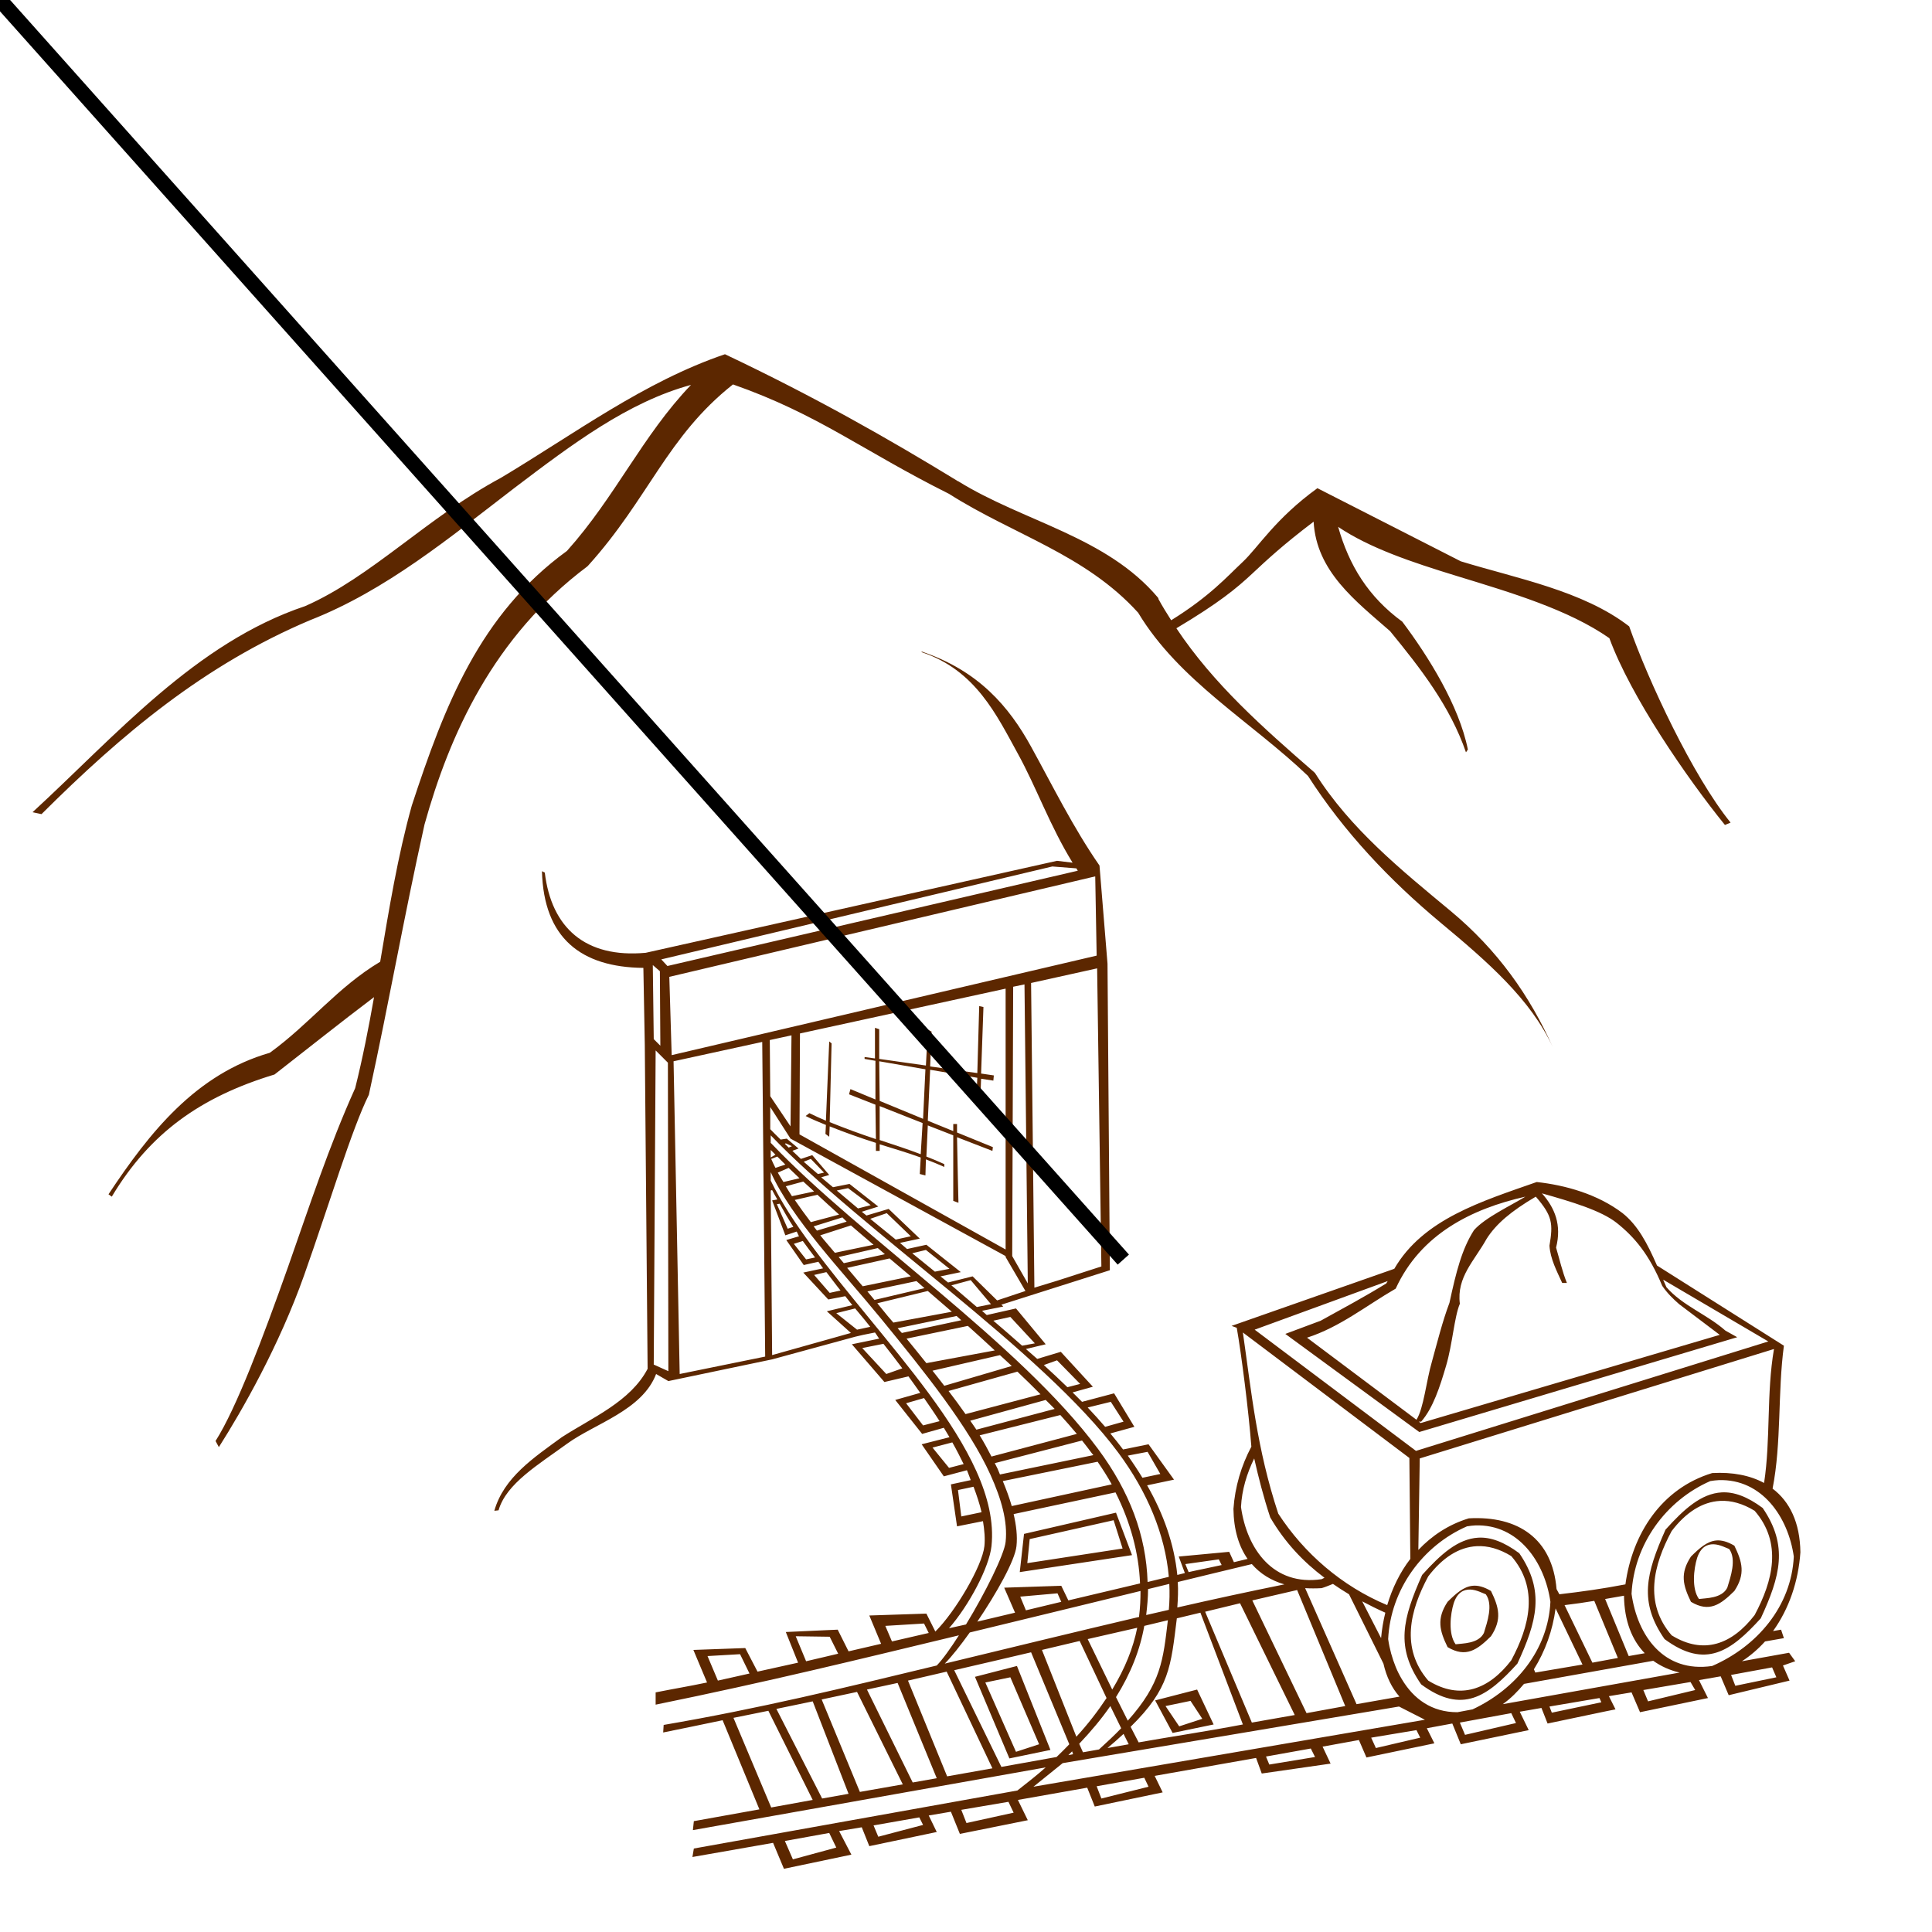 <?xml version="1.0" encoding="UTF-8" standalone="no"?>
<!-- Created with Inkscape (http://www.inkscape.org/) -->
<svg
   xmlns:dc="http://purl.org/dc/elements/1.1/"
   xmlns:cc="http://creativecommons.org/ns#"
   xmlns:rdf="http://www.w3.org/1999/02/22-rdf-syntax-ns#"
   xmlns:svg="http://www.w3.org/2000/svg"
   xmlns="http://www.w3.org/2000/svg"
   xmlns:xlink="http://www.w3.org/1999/xlink"
   xmlns:sodipodi="http://sodipodi.sourceforge.net/DTD/sodipodi-0.dtd"
   xmlns:inkscape="http://www.inkscape.org/namespaces/inkscape"
   width="128"
   height="128"
   id="svg2"
   sodipodi:version="0.32"
   inkscape:version="0.45+devel"
   version="1.0"
   sodipodi:docname="mine_outline.svg"
   inkscape:output_extension="org.inkscape.output.svg.inkscape">
  <defs
     id="defs4">
    <filter
       height="1.424"
       y="-0.212"
       width="1.218"
       x="-0.109"
       id="filter2892"
       inkscape:collect="always">
      <feGaussianBlur
         id="feGaussianBlur2894"
         stdDeviation="0.721"
         inkscape:collect="always" />
    </filter>
    <radialGradient
       r="8.252"
       fy="222.044"
       fx="14.207"
       cy="222.044"
       cx="14.207"
       gradientTransform="scale(1.395,0.717)"
       gradientUnits="userSpaceOnUse"
       id="radialGradient1968"
       xlink:href="#linearGradient2057"
       inkscape:collect="always" />
    <linearGradient
       inkscape:collect="always"
       id="linearGradient2057">
      <stop
         style="stop-color:#000000;stop-opacity:1;"
         offset="0"
         id="stop2059" />
      <stop
         style="stop-color:#000000;stop-opacity:0;"
         offset="1"
         id="stop2061" />
    </linearGradient>
  </defs>
  <sodipodi:namedview
     id="base"
     pagecolor="#ffffff"
     bordercolor="#666666"
     borderopacity="1.0"
     gridtolerance="10000"
     guidetolerance="10"
     objecttolerance="10"
     inkscape:pageopacity="0.0"
     inkscape:pageshadow="2"
     inkscape:zoom="1"
     inkscape:cx="64"
     inkscape:cy="46.702703"
     inkscape:document-units="px"
     inkscape:current-layer="layer1"
     showgrid="false"
     width="744.09px"
     inkscape:window-width="1248"
     inkscape:window-height="975"
     inkscape:window-x="426"
     inkscape:window-y="24" />
  <g
     inkscape:label="Layer 1"
     inkscape:groupmode="layer"
     id="layer1">
    <path
       style="fill:#5c2700;fill-opacity:1;fill-rule:evenodd;stroke:none;stroke-width:1px;stroke-linecap:butt;stroke-linejoin:miter;stroke-opacity:1"
       d="M 48.031,23.469 C 42.668,25.287 38.048,28.755 33.188,31.656 C 28.29,34.288 24.617,38.221 20.219,40.156 C 12.949,42.589 7.632,48.779 2.156,53.812 L 2.75,53.938 C 8.086,48.623 13.538,44.053 20.531,41.094 C 25.584,39.114 29.799,35.611 34.062,32.344 C 37.906,29.427 41.608,26.635 45.781,25.5 C 42.559,28.864 40.774,32.917 37.562,36.5 C 31.779,40.699 29.451,46.763 27.281,53.375 C 26.344,56.741 25.778,60.221 25.188,63.719 C 22.36,65.403 20.534,67.824 17.875,69.75 C 12.965,71.164 9.911,75.024 7.188,79.125 L 7.406,79.281 C 9.943,75.054 13.305,72.668 18.188,71.188 C 20.377,69.484 22.557,67.74 24.781,66.062 C 24.425,68.078 24.033,70.085 23.531,72.094 C 21.801,75.929 20.489,79.94 19.094,83.906 C 17.43,88.604 15.667,93.291 14.281,95.469 L 14.5,95.875 C 16.025,93.478 18.49,89.176 20.156,84.469 C 21.823,79.762 23.312,74.782 24.438,72.531 C 25.806,66.261 26.729,60.902 28.125,54.625 C 29.783,48.671 32.681,42.196 38.906,37.531 L 38.938,37.5 L 38.969,37.469 C 42.981,33.025 44.191,28.922 48.562,25.469 C 54.234,27.455 57.148,29.86 62.875,32.719 C 67.161,35.443 71.904,36.727 75.406,40.594 C 78.108,45.095 82.913,47.822 86.656,51.406 C 89.047,55.128 92.078,58.324 95.438,61.125 C 98.577,63.733 101.424,66.223 102.875,69.375 C 101.346,65.962 99.221,62.941 96.094,60.344 C 92.869,57.665 89.461,54.921 87.125,51.219 L 87.094,51.188 L 87.062,51.156 C 83.663,48.2 80.401,45.319 77.938,41.625 C 80.762,39.939 81.906,38.993 82.969,38 C 83.908,37.123 84.981,36.114 87.031,34.562 C 87.213,37.867 89.83,39.828 92.094,41.812 C 94.126,44.293 96.071,46.792 97.125,49.844 L 97.25,49.656 C 96.669,46.75 94.642,43.502 92.906,41.188 C 90.647,39.537 89.377,37.452 88.656,34.906 C 90.743,36.312 93.543,37.251 96.5,38.156 C 100.137,39.269 103.918,40.389 106.625,42.281 C 108.048,46.158 111.759,51.542 114.281,54.656 L 114.656,54.5 C 112.143,51.397 109.203,45.107 107.938,41.5 C 104.882,39.134 100.462,38.319 96.781,37.188 L 87.281,32.344 C 84.454,34.395 83.372,36.26 82.312,37.25 C 81.311,38.185 80.173,39.493 77.594,41.094 C 77.302,40.632 77.015,40.177 76.75,39.688 L 76.75,39.656 L 76.719,39.594 C 73.299,35.539 67.825,34.576 63.469,31.875 L 63.438,31.875 L 63.406,31.844 C 58.841,29.052 53.923,26.26 48.031,23.469 z M 61.031,43.156 L 61.094,43.219 C 64.645,44.408 66.04,47.398 67.438,49.938 C 68.667,52.17 69.562,54.724 71.062,57.156 L 70.031,57.031 L 42.781,63.125 C 38.765,63.492 36.532,61.456 36.094,57.812 L 35.906,57.719 C 36.022,62.145 38.487,64.083 42.625,64.125 L 42.719,69.219 L 42.906,90.688 C 41.772,92.857 39.251,93.908 37.219,95.219 C 35.345,96.588 33.38,97.884 32.75,100.094 L 33.031,100.062 C 33.536,98.292 35.675,97.035 37.562,95.656 C 39.395,94.318 42.55,93.448 43.469,91.031 L 44.281,91.5 L 51.156,90.062 L 56.656,88.562 L 57.188,88.438 L 57.969,88.281 C 58.072,88.41 58.147,88.559 58.25,88.688 L 56.438,89.062 L 58.594,91.562 L 60.188,91.188 C 60.454,91.549 60.716,91.923 60.969,92.281 L 59.312,92.75 L 61.094,95 L 62.531,94.594 C 62.659,94.803 62.785,95.012 62.906,95.219 L 61.062,95.688 L 62.531,97.812 L 64.062,97.406 C 64.086,97.456 64.102,97.513 64.125,97.562 C 64.196,97.719 64.246,97.9 64.312,98.062 L 63,98.344 L 63.406,101.125 L 65.125,100.781 C 65.223,101.374 65.271,101.948 65.219,102.438 C 65.079,103.742 63.303,106.774 61.969,108.094 L 61.375,106.906 L 57.594,107.031 L 58.375,108.906 C 57.66,109.072 56.94,109.242 56.219,109.406 L 55.5,107.969 L 52.062,108.125 L 52.875,110.156 C 51.994,110.352 51.085,110.555 50.188,110.75 L 49.375,109.188 L 45.938,109.312 L 46.844,111.469 C 45.506,111.748 44.827,111.849 43.438,112.125 L 43.438,112.938 C 50.898,111.417 56.936,109.931 63.531,108.344 C 62.974,109.211 62.466,109.925 62.062,110.344 C 55.913,111.827 50.304,113.197 43.969,114.281 L 43.938,114.781 C 45.4,114.489 46.417,114.27 47.875,113.969 L 50.312,119.875 L 45.969,120.656 L 45.906,121.25 L 69.281,117.094 C 68.707,117.605 68.072,118.104 67.406,118.625 L 45.969,122.469 L 45.875,123.031 L 51.219,122.094 L 51.938,123.812 L 56.406,122.875 L 55.594,121.312 L 57.094,121.062 L 57.594,122.312 L 62.062,121.375 L 61.531,120.281 L 63,120.031 L 63.594,121.5 L 68.094,120.594 L 67.438,119.25 L 72.031,118.438 L 72.531,119.688 L 77.031,118.75 L 76.5,117.656 L 83.219,116.469 L 83.594,117.5 L 88.156,116.844 L 87.625,115.719 L 90.031,115.281 L 90.531,116.438 L 95.031,115.5 L 94.531,114.5 L 96.219,114.188 L 96.781,115.562 L 101.281,114.625 L 100.688,113.406 L 102.125,113.156 L 102.531,114.188 L 106.406,113.375 L 107.031,113.25 L 106.594,112.375 L 108.094,112.125 L 108.656,113.438 L 113.156,112.5 L 112.562,111.312 L 114,111.062 L 114.531,112.312 L 118.562,111.344 L 118.125,110.344 L 118.938,110.062 L 118.531,109.5 L 115.406,110.062 C 115.977,109.694 116.492,109.244 116.938,108.75 L 118.188,108.531 L 118,107.969 L 117.469,108.062 C 118.532,106.586 119.151,104.754 119.281,102.844 C 119.255,100.873 118.574,99.483 117.438,98.625 C 118.037,95.567 117.77,92.267 118.188,89.156 L 109.781,83.844 C 109.136,82.367 108.513,81.184 107.5,80.375 C 105.845,79.116 103.711,78.519 101.812,78.312 C 98.194,79.584 94.284,80.761 92.375,84.062 L 81.594,87.844 L 81.938,87.969 C 82.243,89.698 82.727,93.481 82.906,95.844 C 82.24,97.098 81.819,98.5 81.719,99.969 C 81.737,101.346 82.072,102.446 82.656,103.281 C 82.341,103.352 82.057,103.431 81.75,103.5 L 81.438,102.812 L 78.094,103.125 L 78.5,104.219 C 78.334,104.257 78.167,104.305 78,104.344 C 77.792,102.3 77.097,100.327 76,98.406 L 77.781,98.031 L 76.094,95.688 L 74.406,96.031 C 74.146,95.683 73.855,95.322 73.562,94.969 L 75.156,94.531 L 73.812,92.312 L 71.688,92.875 C 71.483,92.664 71.275,92.462 71.062,92.25 L 72.406,91.875 L 70.281,89.562 L 68.719,90.031 C 68.477,89.811 68.216,89.595 67.969,89.375 L 69.281,89.062 L 67.312,86.688 L 65.375,87.125 C 65.268,87.035 65.169,86.933 65.062,86.844 L 66.469,86.562 L 66.344,86.438 L 73.531,84.156 L 73.375,63.844 L 72.844,57.344 C 71.1,54.829 69.737,52.056 68.312,49.469 C 66.853,46.818 64.831,44.429 61.031,43.156 z M 69.719,57.406 L 71.312,57.531 C 71.345,57.582 71.373,57.637 71.406,57.688 L 44.219,64 L 43.812,63.562 L 69.719,57.406 z M 72.562,58.062 L 72.656,63.312 L 44.5,69.906 L 44.344,64.719 L 72.562,58.062 z M 43.25,63.938 L 43.719,64.344 L 43.75,69.281 L 43.312,68.844 L 43.25,63.938 z M 72.688,64.156 L 72.969,83.906 L 70.062,84.844 L 68.531,85.312 L 68.312,65.125 L 72.688,64.156 z M 67.875,65.219 L 68.094,85.031 L 67.062,83.219 L 67.125,65.375 L 67.875,65.219 z M 66.625,65.5 L 66.625,82.781 L 52.969,75.156 L 53,68.469 L 66.625,65.5 z M 64.875,66.656 L 64.75,71.094 L 61.625,70.656 L 61.719,68.344 L 61.469,68.219 L 61.344,70.594 L 58.25,70.156 L 58.25,68.188 L 57.969,68.094 L 57.969,70.125 L 57.281,70.031 L 57.281,70.156 L 58,70.281 L 58,72.844 L 56.344,72.156 L 56.25,72.5 L 58,73.188 L 58.031,75.469 C 56.996,75.126 55.976,74.752 54.969,74.344 L 55.094,69.125 L 54.938,69 L 54.719,74.25 C 54.342,74.093 53.993,73.928 53.625,73.75 L 53.375,73.938 C 53.813,74.162 54.261,74.342 54.719,74.531 L 54.688,75.125 L 54.938,75.312 L 54.969,74.625 C 55.966,75.023 56.995,75.391 58.031,75.719 L 58.031,76.25 L 58.281,76.25 L 58.281,75.812 C 59.193,76.1 60.111,76.362 61,76.688 L 60.938,77.781 L 61.312,77.875 L 61.344,76.812 C 61.754,76.969 62.165,77.133 62.562,77.312 L 62.562,77.125 C 62.17,76.945 61.776,76.783 61.375,76.625 L 61.469,74.562 L 63.156,75.219 C 63.156,76.45 63.156,79.562 63.156,79.562 L 63.5,79.688 C 63.5,79.687 63.427,76.677 63.406,75.344 L 65.75,76.25 L 65.781,76 L 63.406,75.031 C 63.404,74.9 63.406,74.506 63.406,74.469 L 63.156,74.469 C 63.156,74.501 63.156,74.838 63.156,74.938 L 61.469,74.25 L 61.625,70.875 L 64.75,71.406 L 64.719,72.031 L 64.969,72.281 L 65,71.469 L 65.812,71.594 L 65.844,71.25 L 65,71.125 L 65.156,66.719 L 64.875,66.656 z M 52.438,68.594 L 52.375,74.625 L 51.031,72.625 L 51,68.906 L 52.438,68.594 z M 50.5,69.031 L 50.695,89.877 L 45.031,91.031 L 44.625,70.312 L 50.5,69.031 z M 43.438,69.594 L 44.25,70.406 L 44.281,90.844 L 43.312,90.406 L 43.438,69.594 z M 58.25,70.312 L 61.312,70.844 L 61.156,74.125 L 58.281,72.938 L 58.25,70.312 z M 58.281,73.281 L 61.125,74.406 L 61,76.469 C 60.108,76.13 59.188,75.831 58.281,75.531 L 58.281,73.281 z M 51.031,73.344 L 52.375,75.438 L 66.625,83.219 L 66.625,83.281 L 67.938,85.531 L 66.062,86.156 L 64.438,84.562 L 62.812,84.969 C 62.643,84.83 62.482,84.701 62.312,84.562 L 63.656,84.281 L 61.375,82.469 L 60.094,82.75 C 59.932,82.618 59.786,82.475 59.625,82.344 L 60.938,82.062 L 58.875,80.094 L 57.406,80.531 C 57.306,80.448 57.193,80.364 57.094,80.281 L 58.188,79.938 L 56.281,78.438 L 55.188,78.656 C 54.926,78.431 54.659,78.222 54.406,78 L 54.938,77.844 L 53.812,76.531 L 53.062,76.781 C 52.871,76.605 52.683,76.424 52.5,76.25 L 52.562,76.219 L 52.906,76.094 L 52.125,75.438 L 51.719,75.5 C 51.489,75.271 51.245,75.036 51.031,74.812 L 51.031,73.344 z M 51.062,75.219 C 57.093,81.527 69.067,89.464 74.094,96.25 C 76.021,98.851 77.19,101.667 77.438,104.469 C 76.97,104.577 76.493,104.705 76.031,104.812 C 75.936,101.731 74.847,98.83 72.75,96 C 67.546,88.975 57.017,81.96 51.125,75.781 C 51.115,75.771 51.104,75.76 51.094,75.75 L 51.062,75.719 L 51.062,75.219 z M 52.062,75.75 L 52.469,75.938 L 52.25,76.031 C 52.163,75.948 52.085,75.864 52,75.781 L 52.062,75.75 z M 51.062,76.188 C 51.162,76.291 51.274,76.396 51.375,76.5 L 51.062,76.688 L 51.062,76.188 z M 51.5,76.625 C 51.674,76.801 51.851,76.979 52.031,77.156 L 51.375,77.375 C 51.279,77.178 51.171,76.971 51.094,76.781 L 51.5,76.625 z M 53.719,76.781 L 54.594,77.688 L 54.188,77.781 C 53.877,77.506 53.545,77.239 53.25,76.969 L 53.719,76.781 z M 52.25,77.375 C 52.485,77.605 52.725,77.831 52.969,78.062 L 51.906,78.312 C 51.78,78.099 51.64,77.894 51.531,77.688 L 52.25,77.375 z M 51.062,77.656 C 52.473,80.778 55.71,84.11 58.406,87.406 C 61.238,90.869 64.199,94.555 65.625,97.719 C 66.338,99.301 66.771,100.792 66.625,102.156 C 66.535,102.996 65.277,105.528 64,107.625 C 63.63,107.713 63.245,107.788 62.875,107.875 C 64.204,106.355 65.538,103.834 65.688,102.438 C 65.859,100.831 65.446,99.152 64.688,97.469 C 63.17,94.101 60.267,90.616 57.438,87.156 C 54.903,84.057 52.403,80.992 51.062,78.219 L 51.062,77.656 z M 53.219,78.281 C 53.452,78.5 53.698,78.717 53.938,78.938 L 52.469,79.25 C 52.32,79.026 52.197,78.813 52.062,78.594 L 53.219,78.281 z M 56.188,78.719 L 57.688,79.844 L 56.844,80.062 C 56.357,79.656 55.902,79.273 55.438,78.875 L 56.188,78.719 z M 51.156,78.844 C 51.258,79.055 51.389,79.259 51.5,79.469 L 51.156,79.531 L 52.031,81.844 L 52.781,81.594 C 52.845,81.69 52.872,81.81 52.938,81.906 L 52.094,82.156 L 53.25,83.812 L 54.219,83.594 C 54.325,83.734 54.422,83.89 54.531,84.031 L 53.219,84.312 L 54.875,86.094 L 56,85.875 C 56.158,86.069 56.308,86.272 56.469,86.469 L 54.781,86.875 L 56.375,88.312 L 51.156,89.778 L 51.062,78.875 L 51.156,78.844 z M 102.156,79.062 C 104.117,79.618 106.08,80.197 107.125,81.031 C 108.282,81.955 109.26,83.101 110.125,85.188 C 110.449,85.663 110.828,86.038 111.25,86.406 L 113.938,88.438 L 94.125,94.281 L 94,94.188 L 94.156,94.188 C 94.946,93.28 95.393,91.896 95.812,90.469 C 96.232,89.041 96.35,87.255 96.719,86.375 C 96.498,84.602 97.677,83.546 98.5,82.062 C 99.127,81.083 100.113,80.244 101.75,79.281 C 102.856,80.557 102.902,81.061 102.656,82.531 C 102.712,83.408 103.145,84.219 103.5,85 L 103.812,85 C 103.508,84.257 103.32,83.416 103.094,82.656 C 103.477,81.155 103.014,80.028 102.156,79.062 z M 54.156,79.156 C 54.627,79.586 55.102,80.034 55.594,80.469 L 53.719,80.969 C 53.338,80.468 52.986,79.983 52.656,79.5 L 54.156,79.156 z M 101.062,79.281 C 100.107,79.867 98.397,80.665 97.656,81.5 C 96.85,82.759 96.475,84.262 96.031,86.312 C 95.558,87.575 95.234,88.889 94.875,90.188 C 94.491,91.493 94.327,93.304 93.844,94.062 L 86.594,88.625 C 88.777,87.923 90.513,86.504 92.469,85.375 C 94.121,81.765 97.498,80.085 101.062,79.281 z M 51.656,79.75 C 51.938,80.263 52.231,80.772 52.562,81.281 L 52.188,81.406 L 51.469,79.781 L 51.656,79.75 z M 58.75,80.375 L 60.344,81.906 L 59.344,82.125 C 58.781,81.665 58.203,81.202 57.656,80.75 L 58.75,80.375 z M 55.812,80.656 C 55.913,80.745 55.992,80.848 56.094,80.938 L 54.125,81.531 C 54.052,81.437 53.978,81.343 53.906,81.25 L 55.812,80.656 z M 56.375,81.188 C 56.86,81.611 57.378,82.042 57.875,82.469 L 55.312,83 C 54.991,82.609 54.651,82.232 54.344,81.844 L 56.375,81.188 z M 53.188,82.219 C 53.443,82.583 53.724,82.945 54,83.312 L 53.406,83.438 L 52.594,82.406 L 53.188,82.219 z M 58.156,82.688 C 58.313,82.822 58.467,82.959 58.625,83.094 L 55.906,83.688 C 55.791,83.549 55.677,83.419 55.562,83.281 L 58.156,82.688 z M 61.344,82.812 L 62.906,84.062 L 61.938,84.25 C 61.428,83.834 60.943,83.443 60.438,83.031 L 61.344,82.812 z M 58.938,83.375 C 59.406,83.775 59.872,84.16 60.344,84.562 L 57.156,85.219 C 56.81,84.808 56.473,84.415 56.125,84 L 58.938,83.375 z M 54.75,84.281 C 55.062,84.68 55.358,85.093 55.688,85.5 L 54.969,85.656 L 53.938,84.469 L 54.75,84.281 z M 110.188,84.781 L 117.156,88.875 L 93.812,96.125 L 83.125,88.094 L 91.938,84.875 C 91.911,84.93 91.869,84.975 91.844,85.031 C 90.374,85.937 88.95,86.697 87.5,87.5 L 85.156,88.375 L 94.031,94.875 L 115.094,88.594 L 114.312,88.156 C 113.095,87.081 111.48,86.51 110.406,85.281 C 110.333,85.104 110.259,84.952 110.188,84.781 z M 64.312,84.812 L 65.656,86.406 L 64.719,86.594 C 64.152,86.121 63.604,85.626 63.031,85.156 L 64.312,84.812 z M 60.719,84.875 C 60.901,85.03 61.068,85.188 61.25,85.344 L 57.938,86.125 C 57.782,85.939 57.627,85.75 57.469,85.562 L 60.719,84.875 z M 61.469,85.531 C 62.006,85.992 62.531,86.444 63.062,86.906 L 59.188,87.625 C 59.065,87.476 58.935,87.337 58.812,87.188 C 58.593,86.919 58.354,86.618 58.125,86.344 L 61.469,85.531 z M 56.656,86.688 C 56.865,86.943 57.068,87.177 57.281,87.438 C 57.41,87.594 57.529,87.749 57.656,87.906 L 56.781,88.094 L 55.406,87 L 56.656,86.688 z M 63.375,87.188 C 63.48,87.28 63.582,87.376 63.688,87.469 L 59.75,88.312 C 59.661,88.204 59.558,88.108 59.469,88 L 63.375,87.188 z M 66.938,87.25 L 68.562,89 L 67.719,89.156 C 67.092,88.603 66.465,88.053 65.812,87.5 L 66.938,87.25 z M 64.125,87.844 C 64.734,88.382 65.319,88.929 65.906,89.469 L 61.375,90.312 C 60.939,89.776 60.511,89.229 60.062,88.688 L 64.125,87.844 z M 82.344,88.281 L 93.375,96.594 L 93.375,96.625 L 93.438,103.281 C 92.746,104.176 92.238,105.231 91.906,106.344 C 88.892,105.084 86.397,102.909 84.688,100.281 C 83.265,95.971 82.91,92.218 82.344,88.281 z M 58.531,89.031 C 58.96,89.575 59.375,90.115 59.781,90.656 L 58.719,91.031 L 57.125,89.312 L 58.531,89.031 z M 117.531,89.375 C 117.026,92.308 117.316,95.36 116.875,98.25 C 115.935,97.745 114.78,97.519 113.438,97.594 C 110.062,98.618 108.14,101.64 107.688,104.969 C 106.16,105.263 104.807,105.451 103.312,105.625 L 103.125,105.281 C 102.851,101.95 100.585,100.41 97.312,100.594 C 95.967,101.002 94.853,101.754 93.969,102.688 L 94.062,96.625 L 117.531,89.375 z M 66.25,89.781 C 66.51,90.022 66.777,90.259 67.031,90.5 L 62.562,91.812 C 62.306,91.482 62.048,91.144 61.781,90.812 L 66.25,89.781 z M 70.031,90.125 L 71.562,91.688 L 70.719,91.906 C 70.22,91.417 69.691,90.93 69.156,90.438 L 70.031,90.125 z M 67.406,90.875 C 67.928,91.376 68.449,91.874 68.938,92.375 L 63.969,93.688 C 63.613,93.178 63.235,92.667 62.844,92.156 L 67.406,90.875 z M 61.219,92.625 C 61.578,93.145 61.926,93.645 62.25,94.156 L 61.156,94.438 L 60.031,92.969 L 61.219,92.625 z M 69.281,92.75 C 69.475,92.952 69.688,93.142 69.875,93.344 L 64.688,94.719 C 64.56,94.519 64.416,94.325 64.281,94.125 L 69.281,92.75 z M 73.594,92.875 L 74.438,94.188 L 73.219,94.531 C 72.85,94.103 72.472,93.683 72.062,93.25 L 73.594,92.875 z M 70.25,93.75 C 70.634,94.176 70.994,94.576 71.344,95 L 65.688,96.5 C 65.448,96.036 65.191,95.556 64.906,95.094 L 70.25,93.75 z M 71.688,95.438 C 71.9,95.704 72.115,95.984 72.312,96.25 C 72.353,96.304 72.398,96.352 72.438,96.406 L 66.25,97.688 C 66.196,97.563 66.149,97.436 66.094,97.312 C 66.037,97.186 65.967,97.064 65.906,96.938 L 71.688,95.438 z M 63.094,95.562 C 63.367,96.044 63.615,96.53 63.844,97 L 62.875,97.25 L 61.781,95.906 L 63.094,95.562 z M 76.031,96.188 L 76.875,97.656 L 75.688,97.906 C 75.388,97.414 75.068,96.925 74.719,96.438 L 76.031,96.188 z M 83.094,96.625 C 83.38,97.89 83.71,99.186 84.156,100.531 C 85.127,102.195 86.347,103.475 87.75,104.531 C 87.688,104.563 87.627,104.597 87.562,104.625 C 84.356,105.102 82.61,102.626 82.219,99.844 C 82.275,98.703 82.608,97.622 83.094,96.625 z M 72.719,96.844 C 73.056,97.338 73.38,97.837 73.656,98.344 L 67.031,99.781 C 66.873,99.228 66.663,98.672 66.438,98.125 L 72.719,96.844 z M 113.875,98.062 C 116.731,97.971 118.474,100.507 118.844,103.125 C 118.684,106.428 116.408,109.081 113.438,110.375 C 110.231,110.852 108.485,108.376 108.094,105.594 C 108.255,102.316 110.364,99.413 113.312,98.125 C 113.513,98.095 113.685,98.069 113.875,98.062 z M 64.5,98.5 C 64.708,99.058 64.902,99.624 65.031,100.188 L 63.688,100.469 L 63.469,98.719 L 64.5,98.5 z M 73.906,98.875 C 74.892,100.843 75.45,102.88 75.531,104.906 C 73.913,105.284 72.37,105.659 70.781,106.031 L 70.312,105.062 L 66.531,105.188 L 67.25,106.844 C 66.426,107.038 65.565,107.244 64.75,107.438 C 66.03,105.547 67.242,103.389 67.344,102.438 C 67.416,101.758 67.326,101.045 67.156,100.312 L 73.906,98.875 z M 114.062,98.875 C 112.712,98.953 111.578,99.973 110.344,101.344 C 109.054,104.247 108.568,106.13 110.281,108.594 C 113.005,110.611 114.683,109.39 116.656,107.219 C 117.944,104.429 118.496,102.411 116.781,99.906 C 115.755,99.145 114.873,98.828 114.062,98.875 z M 113.969,99.438 C 114.69,99.401 115.454,99.608 116.25,100.094 C 118.096,102.225 117.461,104.735 116.25,107 C 114.756,108.945 112.869,109.652 110.75,108.344 C 108.911,106.208 109.533,103.703 110.75,101.438 C 111.681,100.216 112.766,99.498 113.969,99.438 z M 73.938,100.219 L 67.844,101.625 L 67.562,104.156 L 75,103.031 L 73.938,100.219 z M 73.781,100.719 L 74.375,102.594 L 68.062,103.562 L 68.219,101.969 L 73.781,100.719 z M 97.75,101.062 C 100.606,100.971 102.349,103.507 102.719,106.125 C 102.564,109.334 100.409,111.918 97.562,113.25 L 96.562,113.438 C 94.856,113.447 93.643,112.547 92.875,111.25 C 92.721,110.991 92.586,110.725 92.469,110.438 C 92.235,109.862 92.059,109.233 91.969,108.594 C 92.13,105.316 94.239,102.413 97.188,101.125 C 97.388,101.095 97.56,101.069 97.75,101.062 z M 97.938,101.875 C 96.587,101.953 95.453,102.973 94.219,104.344 C 92.929,107.247 92.443,109.13 94.156,111.594 C 96.88,113.611 98.558,112.39 100.531,110.219 C 101.819,107.429 102.371,105.411 100.656,102.906 C 99.63,102.145 98.748,101.828 97.938,101.875 z M 113.688,102.062 C 113.09,102.126 112.602,102.559 112.031,103.125 C 111.288,104.25 111.504,105.044 112.031,106.125 C 113.25,106.854 113.992,106.308 114.906,105.406 C 115.65,104.282 115.433,103.487 114.906,102.406 C 114.448,102.134 114.046,102.024 113.688,102.062 z M 113.531,102.312 C 113.953,102.324 114.36,102.556 114.562,102.625 C 115.065,103.315 114.657,104.471 114.438,105.188 C 114.076,105.915 112.999,105.875 112.562,105.938 C 112.061,105.246 112.216,103.935 112.438,103.219 C 112.679,102.49 113.11,102.301 113.531,102.312 z M 97.844,102.438 C 98.565,102.401 99.329,102.608 100.125,103.094 C 101.971,105.225 101.336,107.735 100.125,110 C 98.631,111.945 96.744,112.652 94.625,111.344 C 92.786,109.208 93.408,106.703 94.625,104.438 C 95.556,103.216 96.641,102.498 97.844,102.438 z M 80.75,103.312 L 80.938,103.688 C 80.212,103.853 79.469,103.991 78.75,104.156 L 78.531,103.625 L 80.75,103.312 z M 82.938,103.625 C 83.496,104.268 84.216,104.713 85.094,104.969 C 82.715,105.449 80.347,105.963 78,106.5 C 78.04,105.931 78.067,105.369 78.031,104.812 C 79.662,104.419 81.228,104.03 82.938,103.625 z M 77.469,104.938 C 77.498,105.51 77.488,106.09 77.438,106.656 C 76.937,106.772 76.437,106.883 75.938,107 C 76.006,106.42 76.061,105.848 76.062,105.281 C 76.523,105.17 77.003,105.05 77.469,104.938 z M 88.312,104.938 C 88.659,105.176 89.01,105.409 89.375,105.625 L 91.656,110.219 C 91.858,111.099 92.213,111.836 92.719,112.406 L 89.875,112.906 L 86.469,105.219 C 86.819,105.242 87.184,105.241 87.562,105.219 C 87.828,105.139 88.067,105.035 88.312,104.938 z M 97.562,105.062 C 96.965,105.126 96.477,105.559 95.906,106.125 C 95.163,107.25 95.379,108.044 95.906,109.125 C 97.125,109.854 97.867,109.308 98.781,108.406 C 99.525,107.282 99.308,106.487 98.781,105.406 C 98.323,105.134 97.921,105.024 97.562,105.062 z M 97.406,105.312 C 97.828,105.324 98.235,105.556 98.438,105.625 C 98.94,106.315 98.532,107.471 98.312,108.188 C 97.951,108.915 96.874,108.875 96.438,108.938 C 95.936,108.246 96.091,106.935 96.312,106.219 C 96.554,105.49 96.985,105.301 97.406,105.312 z M 85.938,105.344 L 89.125,113.031 L 86.562,113.5 L 82.969,106.031 C 83.957,105.797 84.947,105.578 85.938,105.344 z M 75.562,105.406 C 75.564,105.956 75.537,106.519 75.469,107.062 C 75.466,107.082 75.471,107.105 75.469,107.125 C 71.164,108.138 66.877,109.183 62.594,110.219 C 63.063,109.743 63.64,109.009 64.25,108.156 C 67.94,107.266 71.695,106.345 75.562,105.406 z M 70.062,105.562 L 70.312,106.125 C 69.53,106.309 68.744,106.505 67.969,106.688 L 67.594,105.781 L 70.062,105.562 z M 107.594,105.719 C 107.616,107.4 108.123,108.657 108.969,109.531 L 107.906,109.719 L 106.344,105.938 C 106.755,105.865 107.151,105.801 107.594,105.719 z M 105.625,106.062 L 107.188,109.844 L 105.5,110.156 L 103.656,106.344 C 104.327,106.266 104.987,106.167 105.625,106.062 z M 90.25,106.094 C 90.752,106.36 91.253,106.612 91.781,106.844 C 91.645,107.398 91.552,107.958 91.5,108.531 L 90.25,106.094 z M 82.156,106.219 L 85.781,113.625 L 82.938,114.125 L 79.844,106.781 C 80.615,106.598 81.385,106.402 82.156,106.219 z M 103.062,106.562 L 104.844,110.281 L 101.719,110.812 L 101.625,110.594 C 102.374,109.399 102.868,108.019 103.062,106.562 z M 79.531,106.844 L 82.344,114.25 C 79.852,114.727 77.366,115.092 75.438,115.438 L 74.906,114.406 C 77.495,111.866 77.572,110.409 77.969,107.219 C 78.49,107.096 79.01,106.967 79.531,106.844 z M 77.375,107.344 C 77.061,109.964 76.94,111.517 74.719,114 L 73.938,112.438 C 74.923,110.861 75.532,109.297 75.812,107.719 C 76.333,107.596 76.854,107.467 77.375,107.344 z M 61.219,107.562 L 61.531,108.188 C 60.728,108.376 59.901,108.563 59.094,108.75 L 58.656,107.719 L 61.219,107.562 z M 75.344,107.844 C 75.079,109.179 74.539,110.533 73.688,111.938 L 72.062,108.594 C 73.155,108.338 74.251,108.101 75.344,107.844 z M 52.719,108.406 L 54.969,108.438 L 55.531,109.562 C 54.818,109.725 54.128,109.901 53.406,110.062 L 52.719,108.406 z M 71.531,108.719 L 73.312,112.5 C 72.757,113.339 72.107,114.197 71.312,115.062 L 69.031,109.312 C 69.865,109.119 70.697,108.913 71.531,108.719 z M 68.312,109.469 L 70.844,115.562 C 70.574,115.842 70.297,116.124 70,116.406 L 66.344,117.062 L 63.219,110.656 C 64.919,110.271 66.613,109.861 68.312,109.469 z M 49.031,109.594 L 49.656,110.875 C 48.959,111.025 48.271,111.194 47.562,111.344 L 46.875,109.719 L 49.031,109.594 z M 109.531,110.031 C 110.034,110.39 110.618,110.659 111.281,110.812 L 99.562,112.906 C 100.098,112.525 100.553,112.058 100.969,111.562 L 109.531,110.031 z M 67.375,110.375 L 64.594,111.094 L 66.875,116.5 L 69.594,115.938 L 67.375,110.375 z M 117.406,110.469 L 117.688,111.125 L 114.969,111.688 L 114.688,110.969 L 117.406,110.469 z M 62.719,110.75 L 65.75,117.156 L 62.75,117.688 L 60.156,111.344 C 61.012,111.153 61.863,110.943 62.719,110.75 z M 66.938,111.125 L 68.844,115.562 L 67.312,116.062 L 65.281,111.469 L 66.938,111.125 z M 112,111.438 L 112.312,111.969 L 109.188,112.719 L 108.875,111.969 L 112,111.438 z M 59.469,111.5 L 62.062,117.812 L 60.469,118.094 L 57.438,111.938 C 58.114,111.789 58.793,111.65 59.469,111.5 z M 79.312,111.938 L 76.531,112.656 L 77.688,114.812 L 80.406,114.25 L 79.312,111.938 z M 56.781,112.094 L 59.812,118.219 L 56.969,118.719 L 54.438,112.594 C 55.218,112.425 56.001,112.265 56.781,112.094 z M 105.969,112.5 L 106.094,112.781 L 102.812,113.469 L 102.656,113.062 L 105.969,112.5 z M 78.875,112.688 L 79.656,113.875 L 78.125,114.375 L 77.219,113.031 L 78.875,112.688 z M 53.844,112.719 L 56.219,118.844 L 54.469,119.156 L 51.438,113.219 C 52.239,113.049 53.043,112.891 53.844,112.719 z M 73.562,113.031 L 74.281,114.5 C 73.861,114.938 73.372,115.399 72.812,115.906 L 71.75,116.094 L 71.5,115.531 C 72.299,114.687 72.995,113.858 73.562,113.031 z M 92.688,113.062 L 94.406,113.938 L 68.469,118.375 L 70.406,116.812 L 92.688,113.062 z M 50.906,113.344 L 53.844,119.25 L 51.094,119.75 L 48.594,113.812 C 49.363,113.652 50.138,113.506 50.906,113.344 z M 100.125,113.5 L 100.438,114.156 L 97.062,114.938 L 96.719,114.125 L 100.125,113.5 z M 93.844,114.625 L 94.094,115.125 L 91.156,115.812 L 90.844,115.125 L 93.844,114.625 z M 74.438,114.875 L 74.781,115.562 L 73.375,115.812 C 73.774,115.475 74.111,115.177 74.438,114.875 z M 86.844,115.844 L 87.125,116.406 L 84.094,116.906 L 83.875,116.375 L 86.844,115.844 z M 71.031,116.031 L 71.094,116.219 L 70.781,116.281 C 70.868,116.196 70.947,116.116 71.031,116.031 z M 75.812,117.781 L 76.094,118.375 L 72.969,119.156 L 72.656,118.344 L 75.812,117.781 z M 66.812,119.375 L 67.156,120.094 L 64.031,120.781 L 63.688,119.906 L 66.812,119.375 z M 60.906,120.406 L 61.156,120.906 L 58.188,121.688 L 57.875,120.938 L 60.906,120.406 z M 54.938,121.438 L 55.406,122.406 L 52.531,123.188 L 52,121.969 L 54.938,121.438 z"
       id="path2496"
       sodipodi:nodetypes="ccccccccccccccccccccscccccccccccsccccsccccccsccccccsccccccccccscccccccccccsccccccccccccccccccsccccscccccccccccccccccccccccccccccccccccccccccccccccccccccccccccccccccccccccccccccccccccccccccccccccccccccccccccccccccscccccccccccccccccccccccccccccccccccccccccccccccccccccccccccccccccccccccccccccccccccccccccccccccccccccccccccccccccccccccccccccccccccccccccccccccccccccccsccssccccccccccccccccccccccccccccsssccsssccccccccccccccccccccccccccccccccsccccccsccccccccccccccccccccccccccccccccccccccccccccccccccccccccccccccccccccccccccccccccccccccccccccscccscccccccccccccccccccccccccccccccccccccccccccccccccccccccccccccccccccccccccccccsccscccccccccccccccccccccccccccccccccccccccccsccccccccccccccccccccccccccccssccccccccccccccccccccccccccccccccccccccccccccccccccccccccccccccccccccsccccccccccccccccccccccccccccccccccccccccccccccccccccccccccccccccccccccccccccccccccccccccccccccccccccccccccccccccccccccccccccccccccccccccccccccccccccccccccccccccccccccccccccccccccccccccccccccccc" />
    <path
       style="fill:none;fill-rule:evenodd;stroke:#000000;stroke-width:1px;stroke-linecap:butt;stroke-linejoin:miter;stroke-opacity:1"
       d="M 74.423,83.452 C nan,nan nan,nan 79.019,85.574"
       id="path2372"
       sodipodi:nodetypes="cs" />
  </g>
</svg>
